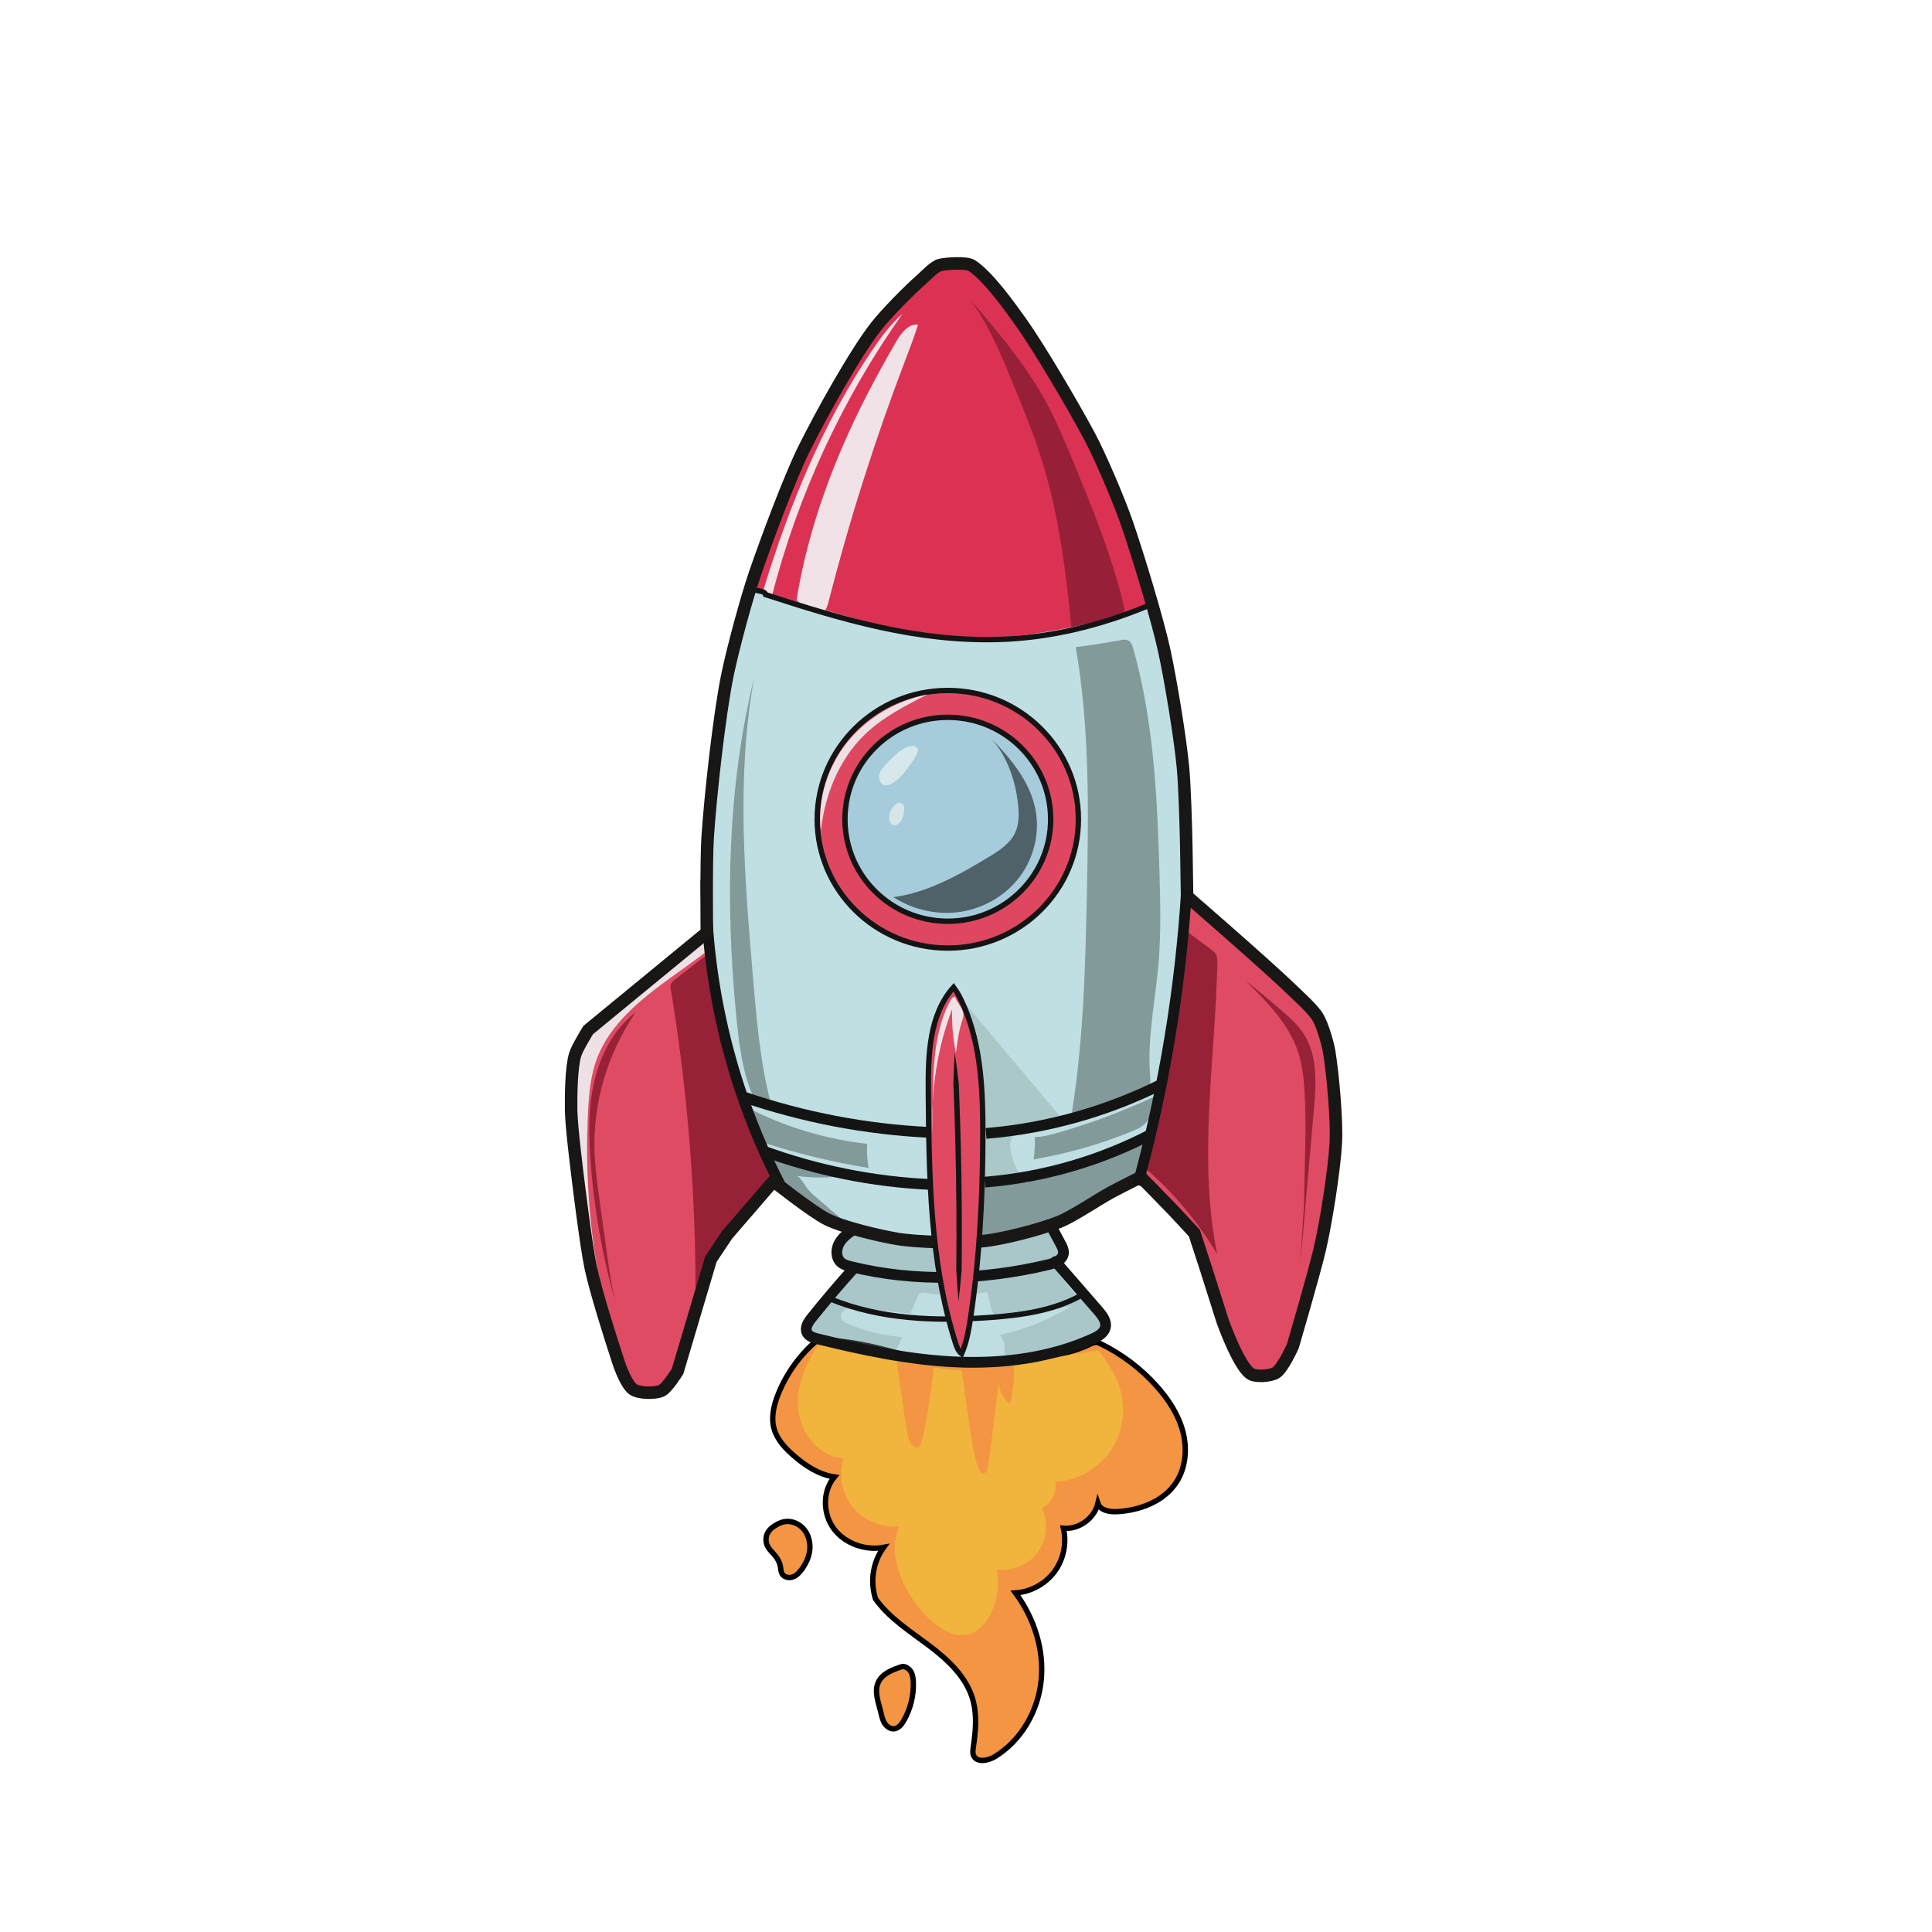 <svg xmlns="http://www.w3.org/2000/svg" xmlns:xlink="http://www.w3.org/1999/xlink" id="Layer_1" x="0px" y="0px" width="1080px" height="1080px" viewBox="0 0 1080 1080" style="enable-background:new 0 0 1080 1080;" xml:space="preserve"><style type="text/css">	.st0{fill:#DB3254;}	.st1{fill:#F0E2E7;}	.st2{fill:#972038;}	.st3{fill:#F5E3E8;}	.st4{opacity:0.98;fill:#BFDEE2;}	.st5{fill:#BFDEE2;}	.st6{fill:#DF4B63;}	.st7{fill:#F39542;stroke:#000000;stroke-width:3;stroke-miterlimit:10;}	.st8{opacity:0.6;fill:#F0C83B;}	.st9{fill:#F39542;}	.st10{fill:#F1CC3F;}	.st11{fill:#972238;}	.st12{fill:#EDE1E6;}	.st13{fill:#839A9B;}	.st14{opacity:0.349;fill:#839A9B;}	.st15{fill:#ABC8C9;}	.st16{fill:#DF4760;stroke:#141414;stroke-width:3;stroke-miterlimit:10;}	.st17{fill:#A6CBDA;stroke:#141414;stroke-width:3;stroke-miterlimit:10;}	.st18{fill:#4F6269;}	.st19{fill:#D6E6E7;}	.st20{fill:#D6E8EC;}	.st21{fill:none;stroke:#141414;stroke-width:3;stroke-miterlimit:10;}	.st22{fill:none;stroke:#141414;stroke-width:6;stroke-miterlimit:10;}	.st23{fill:none;stroke:#141414;stroke-width:6;stroke-linecap:round;stroke-miterlimit:10;}	.st24{fill:none;stroke:#181716;stroke-width:7;stroke-miterlimit:10;}	.st25{fill:#DF4961;stroke:#141414;stroke-width:3;stroke-miterlimit:10;}	.st26{fill:#141414;}</style><path class="st0" d="M423.61,328.84c-3.24-2.07-2.23-6.99-0.82-10.57c14.41-36.57,30.6-72.43,48.51-107.41 c5.06-9.89,10.29-19.75,16.98-28.62c6.24-8.28,13.67-15.59,21.07-22.86c5.74-5.64,12.23-11.63,20.27-12.1 c8.01-0.47,15.19,4.71,21.11,10.14c22.44,20.57,37.56,47.75,51.65,74.74c16.49,31.59,32.27,64.14,38.87,99.15 c0.34,1.79,0.64,3.67,0.09,5.4c-1.09,3.39-4.93,4.92-8.33,5.97c-19.9,6.16-40.3,10.74-60.92,13.69 c-13.87,1.98-27.96,3.23-41.89,1.69c-9.23-1.02-18.28-3.26-27.27-5.57c-23.45-6.03-46.75-12.64-69.88-19.82 C428.51,331.25,423.41,329.31,423.61,328.84z"></path><path class="st0" d="M670.4,404.22c0.43,3.36,0.86,6.72,1.29,10.09"></path><path class="st1" d="M445.27,335.28c6.49-39.8,20.69-78.08,39.07-113.97c5.24-10.23,10.82-20.29,16.58-30.24 c2.76-4.76,6.77-10.15,12.23-9.6c-1.94,6.52-4.43,12.87-6.85,19.23c-17.05,44.63-31.54,90.24-43.37,136.53 c-0.47,1.84-1.13,3.91-2.87,4.68c-1.55,0.68-3.32,0.02-4.88-0.63C451.64,339.8,448.09,338.31,445.27,335.28z"></path><path class="st2" d="M599.04,351.64c-3.13-32.47-7.32-65.06-17.22-96.15c-4.48-14.07-10.11-27.75-15.73-41.41 c-6.66-16.18-13.42-32.53-23.73-46.67c15.18,17.78,30.48,35.72,41.78,56.19c6.38,11.56,11.41,23.8,16.43,36.01 c10.76,26.16,21.56,52.48,27.86,80.05c0.25,1.09,0.44,2.39-0.35,3.18c-0.41,0.41-1,0.58-1.56,0.74 C617.25,346.13,607.99,348.68,599.04,351.64z"></path><path class="st3" d="M426.76,329.74c14.28-46.88,33.03-92.8,60.44-133.43c5.07-7.52,10.49-14.92,17.31-20.92 c-33.72,47.7-58.64,101.61-73.12,158.21C429.24,332.7,426.15,331.73,426.76,329.74z"></path><path class="st4" d="M420.5,329.2c-14.29,31.64-19.33,61.93-23.03,96.45c-4.96,46.32-6.75,93.64,3.66,139.05 c5.76,25.13,15.16,49.25,24.53,73.26c3.45,8.83,6.97,17.81,12.84,25.26c7.76,9.85,19.09,16.31,30.81,20.77 c39.59,15.06,84.32,9.23,124.49-4.22c13.75-4.6,43.86-21.75,43.86-21.75s4.67-23.06,7.52-35.71c21.04-93.6,28.77-192.69,1.41-284.64 c-0.16-0.53-0.34-1.09-0.76-1.45c-1.04-0.89-2.59,0-3.69,0.82c-8.4,6.27-19.01,8.57-29.27,10.71c-18.31,3.83-36.71,7.66-55.39,8.62 C510.31,358.77,463.81,347.33,420.5,329.2z"></path><path class="st5" d="M478.74,687.54c-4.04,2.5-8.34,5.29-10.07,9.72c-1.73,4.43,0.84,10.71,5.59,10.76 c1.44,0.01,3.44-0.17,3.75,1.23c-6.34,6.84-12.62,13.73-18.84,20.68c-3.58,4.01-7.21,8.13-9.31,13.08 c-0.28,0.67-0.54,1.41-0.33,2.11c0.3,0.95,1.34,1.42,2.27,1.77c13.52,5.16,27.22,10.37,41.61,11.89 c14.89,1.58,29.95-0.86,44.88,0.18c6.89,0.48,13.75,1.7,20.66,1.59c6.59-0.11,13.1-1.43,19.56-2.74c9.28-1.89,18.62-3.8,27.39-7.36 c4.79-1.94,9.93-5.09,10.72-10.2c0.94-6.12-4.72-10.96-9.43-14.99c-6.12-5.23-11.56-11.26-16.14-17.88 c-0.41-0.59-0.83-1.26-0.73-1.97c0.34-2.57,5.98-1.62,5.77-4.2c-0.08-0.94-1.02-1.5-1.75-2.09c-3.95-3.2-3.5-10.37-8.08-12.57 c-3.77-1.81-7.94,1.09-11.65,3.02c-5.88,3.04-12.66,3.73-19.26,4.3C528.11,696.21,499.93,697.28,478.74,687.54z"></path><path class="st6" d="M393.9,521.61c-20.24,16.2-39.89,33.14-58.9,50.78c-3.8,3.53-7.67,7.21-9.86,11.91 c-1.85,3.97-2.38,8.41-2.8,12.78c-4.36,45.44,0.66,91.76,15.1,137.05c2.49,7.71,4.98,15.42,7.88,24.08 c1.29,5.11,3.29,10.04,5.93,14.61c1.34,2.32,2.9,4.6,5.1,6.12c2.21,1.52,5.19,2.15,8.08,0.4c3.73,0.18,7.24-2.07,9.54-5.01 s3.58-6.53,4.84-10.05c4.38-12.28,8.76-24.57,12.53-37.05c2.53-8.34,4.8-16.81,8.5-24.7c3.87-8.24,9.23-15.68,14.87-22.82 c5.61-7.08,11.53-13.91,17.75-20.46c-19.08-43.82-32.68-90.03-40.38-137.2C393.27,521.95,394.45,521.86,393.9,521.61z"></path><path class="st6" d="M665.63,503.44c-7.4,50.95-16.21,101.69-26.43,152.15c-0.29,1.45-0.58,2.98-0.12,4.38 c0.41,1.25,1.37,2.24,2.3,3.17c6.24,6.29,12.49,12.58,18.73,18.88c2.84,2.86,5.7,5.75,7.85,9.16c3.33,5.28,4.77,11.49,6.31,17.55 c4.24,16.76,9.56,33.25,15.91,49.33c2.52,6.37,6.53,13.67,13.36,14.06c7.05,0.4,11.87-6.83,14.84-13.23 c15.53-33.48,22.86-70.19,27.2-106.85c2.26-19.1,3.73-38.56,0.34-57.5c-1.78-9.92-4.98-19.78-11.03-27.84 c-3.76-5.01-8.51-9.18-13.22-13.31C703.14,537.13,684.6,520.88,665.63,503.44z"></path><path class="st7" d="M456.63,749.32c-9.36,7.95-16.77,18.16-21.42,29.52c-2.59,6.34-4.34,13.42-2.45,20 c1.72,5.97,6.2,10.72,10.88,14.8c6.57,5.72,14.18,10.75,22.8,11.97c-6.78,8.01-6.52,20.77-0.19,29.13 c6.33,8.36,17.78,12.13,27.71,10.26c-5.74,7.88-7.75,18.36-4.57,28.74c7.68,10.75,19.14,18.02,29.71,25.95 c10.56,7.93,20.93,17.46,24.63,30.14c2.54,8.71,1.66,18.02,0.34,26.99c-0.22,1.48-0.44,3.03,0.11,4.42 c1.66,4.2,7.95,3.14,11.82,0.81c14.84-8.95,24.35-25.59,26.04-42.84s-4.05-34.83-14.36-48.76c8.51-0.56,16.68-5.02,21.76-11.87 s6.96-15.97,5.02-24.27c8.6,0.78,17.3-5.48,19.29-13.89c1.35,3.98,6.56,4.82,10.76,4.6c12.86-0.7,26.32-5.82,33.22-16.69 c5.23-8.24,5.99-18.8,3.47-28.23s-8.03-17.82-14.52-25.11c-8.71-9.77-19.31-17.85-31.05-23.64c-0.86-0.42-1.75-0.84-2.7-0.91 c-1.47-0.11-2.86,0.6-4.19,1.24c-9.64,4.64-20.42,6.2-31.01,7.7c-16.56,2.34-33.36,4.69-49.96,2.64 C505.3,759.26,483.96,748.52,456.63,749.32z"></path><path class="st7" d="M504.12,931.67c-5.2,1.69-10.97,3.87-13.2,8.86c-2.24,5.01,0.01,10.75,1.33,16.08c0.55,2.21,0.95,4.51,2.1,6.48 c1.15,1.97,3.29,3.57,5.55,3.31c2.4-0.28,4.09-2.44,5.29-4.53c3.76-6.5,5.64-14.07,5.36-21.58c-0.08-2.12-0.36-4.33-1.54-6.1 S505.51,931.22,504.12,931.67z"></path><path class="st7" d="M448.34,877.03c-1.33,1.88-2.94,3.69-5.1,4.48c-2.16,0.79-4.96,0.22-6.08-1.79c-0.61-1.09-0.64-2.39-0.84-3.62 c-0.3-1.86-1.01-3.65-2.07-5.21c-1.73-2.55-4.38-4.51-5.51-7.38c-0.93-2.37-0.63-5.18,0.78-7.3c0.96-1.45,2.37-2.55,3.85-3.47 c1.6-0.99,3.33-1.8,5.18-2.12c4-0.69,8.23,1.14,10.83,4.25s3.67,7.36,3.3,11.4C452.31,870.32,450.45,874.05,448.34,877.03z"></path><path class="st8" d="M459.5,748.84c-8.11,11.14-14.45,24.46-13.38,38.2c1.07,13.74,11.53,27.37,25.29,28.22 c-2.84,9.27-0.74,19.9,5.42,27.39s16.19,11.6,25.83,10.6c-5.16,11.69-1.47,25.53,4.95,36.58c3.97,6.82,8.98,13.09,15.15,18.01 c5.06,4.03,11.48,7.23,17.82,5.95c6.6-1.33,11.4-7.19,14.05-13.38c3.09-7.2,3.99-15.32,2.58-23.03c8.61,1.25,17.76-2.59,22.91-9.6 s6.07-16.89,2.31-24.73c5.36-2.46,8.62-8.81,7.48-14.6c13.52-0.7,26.42-8.77,32.97-20.62c6.55-11.84,6.52-27.07,0.14-39.49 c-2.25-3.56-4.5-7.13-6.75-10.69c-0.86-1.36-2.09-2.89-3.58-2.6c-22.72,3.64-45.44,7.28-70,10.81c-7.92,0.44-15.91-0.31-24.52-2.23 c-6.73-0.96-13.42-2.25-21.3-4.36c-3.01-0.64-6.02-1.28-10.11-2.23C477.66,755.75,468.78,752.92,459.5,748.84z"></path><path class="st9" d="M501.33,761.13c1.72,12.93,3.6,25.83,5.63,38.71c0.5,3.16,1.18,6.63,3.71,8.6c0.74,0.58,1.78,0.99,2.59,0.52 c0.46-0.26,0.74-0.74,0.97-1.21c1.35-2.69,1.96-5.67,2.53-8.62c2.25-11.69,4-23.48,5.26-35.32 C514.96,763.12,507.9,762.43,501.33,761.13z"></path><path class="st9" d="M537.41,764.64c1.63,11.52,3.25,23.04,4.88,34.56c1.07,7.57,2.16,15.22,4.97,22.32 c0.3,0.75,0.66,1.55,1.38,1.92c0.99,0.51,2.26-0.07,2.89-0.98s0.79-2.07,0.93-3.17c1.95-15.44,3.89-30.87,5.84-46.31 c0.31,4.59,2.69,8.99,6.35,11.77c1.65-6.53,2.37-13.3,2.12-20.03c-0.01-0.4-0.05-0.84-0.35-1.1c-0.29-0.25-0.71-0.24-1.09-0.22 C555.58,763.96,545.84,764.52,537.41,764.64z"></path><line class="st6" x1="460.68" y1="748.42" x2="456.89" y2="748.17"></line><path class="st11" d="M394.77,533.97c-5.82,4.52-11.64,9.05-17.46,13.57c-0.95,0.74-1.96,1.55-2.33,2.71 c-0.29,0.91-0.14,1.89,0.02,2.83c9.42,57.16,14.04,115.11,13.79,173.04c8.89-24.04,23.41-45.97,42.06-63.55 c0.74-0.69,1.51-1.42,1.84-2.38c0.56-1.63-0.29-3.37-1.1-4.88C411.5,617.9,399.05,576.41,394.77,533.97z"></path><path class="st11" d="M660.17,518.22c5.59,4.16,11.18,8.31,16.77,12.47c1.01,0.75,2.04,1.53,2.69,2.6c0.96,1.58,0.95,3.54,0.91,5.39 c-1.32,54.3-10.94,109.25-0.1,162.48c-10.78-18.21-24.55-34.64-40.59-48.44C651.04,609.57,658.3,565.41,660.17,518.22z"></path><path class="st11" d="M696.34,548.25c11.91,11.78,24.22,24.19,29.4,40.12c2.31,7.12,3.08,14.64,3.52,22.11 c1.19,20.48-0.03,41.01-0.37,63.21c-0.64,10.72-1.28,21.43-1.93,32.15c2.5-28.37,4.99-56.73,7.49-85.1 c1.3-14.74,2.29-30.77-5.86-43.12c-3.34-5.06-7.98-9.09-12.57-13.05C710.3,559.62,704.57,554.68,696.34,548.25z"></path><path class="st11" d="M355.33,565.88c-12,9.21-19.5,23.38-22.99,38.1c-3.49,14.72-3.3,30.06-2.2,45.15 c1.97,27.18,6.8,54.15,14.38,80.32c-2.61-9.68-3.99-19.64-5.36-29.58c-1.35-9.77-2.7-19.53-4.05-29.3 c-1.22-8.87-2.45-17.75-2.75-26.7C331.44,616.76,339.33,589.41,355.33,565.88z"></path><path class="st12" d="M338.14,730.75c-8.19-36.02-11.35-73.18-9.37-110.07c0.51-9.55,1.4-19.22,4.65-28.21 c7.15-19.77,24.62-33.73,41.65-46.06c6.66-4.82,13.39-9.56,19.81-14.46c0.93-1.61-0.32-3.8-2.07-4.46c-1.75-0.66-3.7-0.21-5.47,0.38 c-7.88,2.65-14.51,8.03-20.85,13.4c-5.86,4.97-11.65,10.02-17.41,15.1c-12.9,11.37-26.38,23.98-30.15,40.76 c-1.47,6.54-1.35,13.32-1.19,20.03c0.62,26.09,1.71,52.34,7.77,79.59C328.36,707.71,331.71,718.54,338.14,730.75z"></path><path class="st13" d="M601.34,361.74c7.84,45.17,7.18,91.33,6.24,137.16c-0.87,42.59-1.98,85.35-9.1,127.35 c13.32-4.81,26.49-10.03,39.49-15.63c1.49-0.64,3.04-1.34,3.99-2.65c1.33-1.82,1.13-4.3,0.95-6.55 c-1.69-20.87,2.89-41.68,4.68-62.54c1.46-16.97,1.07-34.03,0.57-51.06c-1.23-42.06-3.2-84.55-14.6-125.05 c-0.57-2.01-1.4-4.29-3.37-4.98c-1.06-0.37-2.23-0.18-3.33,0.01C617.89,359.36,608.93,360.92,601.34,361.74z"></path><path class="st13" d="M578.44,635.6c0.19,4.18-0.04,8.39-0.68,12.52c18.78-3.2,37.21-8.46,54.86-15.64c3.3-1.34,6.77-2.91,8.72-5.9 c2.62-4.01,1.79-9.49,4.12-13.68c-17.45,8.24-35.59,15.04-54.15,20.31C586.72,634.52,581.97,635.74,578.44,635.6z"></path><path class="st13" d="M551.63,660.87c-1.87,0.53-3.73,1.07-5.6,1.6c-0.52,9.04-1.03,18.08-1.55,27.12 c-0.05,0.83-0.09,1.71,0.29,2.45c0.92,1.79,3.48,1.68,5.46,1.28c28.75-5.81,56.4-17.08,81.02-33.01c2.46-1.59,4.93-3.27,6.72-5.59 c3.66-4.74,3.83-11.22,3.83-17.21c-6.77,0.27-13.01,3.49-19.26,6.09c-5.54,2.31-11.25,4.18-17.03,5.79 C587.7,654.37,569.03,655.89,551.63,660.87z"></path><path class="st14" d="M499.53,758c1.59-3.51,3.17-7.02,4.76-10.53c-10.43-0.82-20.72-3.36-30.33-7.5c-1.42-0.61-2.93-1.36-3.57-2.76 c-0.95-2.08,0.61-4.61,2.69-5.54c2.09-0.93,4.48-0.71,6.75-0.46c9.65,1.03,19.31,2.07,28.96,3.1c1.43-3.19,2.85-6.37,4.28-9.56 c0.3-0.67,0.63-1.39,1.25-1.79c0.81-0.53,1.86-0.38,2.82-0.22c11.37,1.83,23.06,1.66,34.37-0.49c2.47,4.51,1.37,11.2,5.74,13.91 c2.27,1.41,5.16,1.07,7.8,0.65c11.46-1.8,22.85-4.11,34.11-6.91c-12.29,7.67-25.9,13.22-40.05,16.33c1.75,2.36,2.63,5.35,2.43,8.29 c-0.07,0.99-0.22,2.1,0.42,2.86c0.56,0.67,1.53,0.8,2.4,0.87c14.63,1.12,29.33-2.14,42.99-7.5c4.86-1.9,10.4-5.27,10.19-10.48 c-0.18-4.39-4.4-7.32-7.97-9.89c-9.03-6.5-16.51-15.16-21.64-25.04c1.87,0.44,3.75-1.12,4.31-2.96s0.11-3.82-0.47-5.65 c-1.16-3.67-2.86-7.17-5.03-10.35c-5.61,3.11-12.36,2.94-18.75,3.38c-10.2,0.7-20.21,3.13-30.38,4.17 c-18.35,1.89-36.85-0.77-55.03-3.92c-4.7-0.81-10.55-1.21-13.22,2.74c-1.87,2.77-1.15,6.72,0.97,9.31s5.32,4.04,8.54,4.97 c-8.12,9.91-16.25,19.82-24.37,29.74c-2.3,2.81-4.64,6.97-2.27,9.73c1.05,1.22,2.72,1.67,4.29,2.06 C470.33,751.97,484.15,755.37,499.53,758z"></path><path class="st13" d="M471.87,682.7c-5.18-4.44-10.35-8.88-15.53-13.32c-1.53-1.31-3.06-2.63-4.35-4.17 c-2.14-2.58-3.59-5.78-6.24-7.82c7.38,1,14.88,1.1,22.28,0.32c-11.27-6.27-25.18-6.01-36.76-11.68c0.69,3.91,1.38,7.83,2.07,11.74 c0.21,1.18,0.43,2.39,1.01,3.44c0.69,1.24,1.84,2.16,2.96,3.03C448.34,672.78,460.24,680.22,471.87,682.7z"></path><path class="st13" d="M417.9,619.21c20.8,10.71,43.57,17.59,66.82,20.2c-0.25,4.5,0.03,9.04,0.84,13.47 c-19.73-3.18-39.23-7.85-58.26-13.97c-1.01-0.32-2.06-0.68-2.8-1.42c-0.83-0.83-1.16-2.01-1.47-3.14 C421.59,629.01,420.14,623.67,417.9,619.21z"></path><path class="st13" d="M421.35,613.44c-3.74-7.79-5.76-16.29-7.19-24.81c-1.2-7.18-1.99-14.43-2.69-21.67 c-6.04-62.92-4.84-127.06,10.17-188.46c-10.17,55.57-5.41,112.66-0.62,168.95c1.98,23.3,3.99,46.73,9.9,69.35 C427.73,615.95,424.52,615.11,421.35,613.44z"></path><path class="st15" d="M531.86,551.81c20.29,24.15,40.59,48.31,60.88,72.46c-17.61,6.41-36.69,7.19-55.42,7.91"></path><path class="st15" d="M543.96,635.71c7.65,0.61,15.37,0.24,22.92-1.11c-2.45,2.12-2.44,5.9-1.81,9.08 c0.84,4.27,2.44,8.39,4.68,12.11c1.4,2.32,3.26,4.64,5.9,5.29c-3-0.1-5.99-0.17-8.99-0.21c-6.05-0.08-12.19-0.04-17.98,1.69 C546.52,653.89,545.54,644.94,543.96,635.71z"></path><ellipse class="st16" cx="529.83" cy="457.98" rx="73" ry="72"></ellipse><ellipse class="st17" cx="529.83" cy="457.98" rx="57.5" ry="57"></ellipse><path class="st18" d="M499.43,501.53c11.04,7.11,24.68,10.18,37.66,8.17c12.98-2.01,25.15-9.13,33-19.66 c7.85-10.52,11.22-24.35,8.78-37.26c-2.95-15.62-13.65-28.57-24.77-39.93c8.89,9.9,13.43,23.11,14.96,36.33 c0.64,5.56,0.74,11.42-1.67,16.47c-2.92,6.09-8.96,9.97-14.75,13.46C535.91,489.21,518.52,498.95,499.43,501.53z"></path><path class="st18" d="M585.4,501.81c-0.07,0.87-0.15,1.73-0.22,2.6"></path><path class="st19" d="M502.31,448.69c-3.17,1.52-5.31,4.98-5.26,8.5c0.01,0.97,0.19,1.97,0.72,2.79c0.52,0.82,1.43,1.44,2.4,1.42 c0.81-0.01,1.56-0.46,2.17-0.99c2.13-1.85,2.99-4.8,3.11-7.62c0.04-1.02-0.01-2.1-0.58-2.95 C504.31,448.99,503.02,448.36,502.31,448.69z"></path><path class="st20" d="M504.15,433.46c-1.52,1.71-3.3,3.19-5.27,4.36c-1.35,0.81-2.94,1.49-4.47,1.1c-2.21-0.56-3.34-3.21-2.96-5.45 s1.87-4.12,3.39-5.81c1.8-2,3.71-3.9,5.72-5.69c2.3-2.04,4.82-3.98,7.79-4.78c1.61-0.44,3.7-0.33,4.5,1.14 c0.73,1.33-0.04,2.96-0.83,4.26C509.69,426.41,507.12,430.11,504.15,433.46z"></path><path class="st20" d="M582.52,474.52c-0.21-0.02-0.43-0.04-0.64-0.05"></path><path class="st12" d="M458.84,464.41c-1.94-17.61,3.78-35.8,14.89-49.6c11.11-13.8,27.38-23.19,44.75-26.63 c-12.47,6.33-25.14,12.8-35.18,22.54C468.8,424.8,461.03,444.75,458.84,464.41z"></path><path class="st21" d="M419.63,328.01c0.67,2.98,7.69,1.41,8.36,4.39c43.28,14.08,84.61,26.32,130.11,25.07 c28.58-0.79,56.72-7.71,83.11-18.61c0.15,0,0.3,0,0.46,0"></path><path class="st22" d="M437.36,664.63c-27.86-52.94-42.67-112.69-42.76-172.51"></path><path class="st22" d="M415.74,613.23c33.37,11.35,68.31,18.08,103.52,19.76"></path><path class="st22" d="M551.18,633.59c34.23-2.82,67.89-12.29,98.57-27.72"></path><path class="st22" d="M426.76,643.42c29.74,10.86,61.13,17.18,92.75,18.67"></path><path class="st22" d="M550.51,660.82c32.7-2.62,64.85-11.95,93.88-27.24"></path><path class="st22" d="M477.5,687.03c-3.18,2.21-6.46,4.53-8.36,7.91c-1.9,3.37-1.96,8.12,0.93,10.7c1.52,1.36,3.57,1.92,5.55,2.4 c36.05,8.87,74.21,7.52,110.33-1.08c3.73-0.89,8.2-2.69,8.53-6.51c0.15-1.8-0.72-3.5-1.57-5.09c-1.72-3.2-3.43-6.4-5.15-9.6"></path><path class="st23" d="M477.4,708.82c-8.2,9.1-16.13,18.44-23.78,28c-1.86,2.33-3.81,5.39-2.52,8.09c1.02,2.14,3.6,2.93,5.9,3.5 c25.42,6.26,51.17,11.77,77.32,12.92c26.15,1.16,52.87-2.2,76.71-13.01c2.92-1.33,6.1-3.13,6.86-6.25c0.83-3.42-1.64-6.67-3.95-9.33 c-7.97-9.17-15.94-18.33-23.91-27.5"></path><path class="st24" d="M432.36,660.28l-25.89,29.98l-9.08,13.63l-18.62,62.68c0,0-5.83,9.49-9.08,10.9 c-3.65,1.59-12.71,1.48-15.9-0.91c-3.5-2.62-6.81-11.29-8.18-15.44c-4.28-13.04-12.61-39.26-15.44-52.69 c-2.65-12.57-7.27-50.87-7.27-50.87s-3.51-27.55-3.63-36.79c-0.1-7.86-0.02-23.83,2.27-31.34c1.12-3.69,7.27-13.63,7.27-13.63 l66.32-54.51c0,0-0.41-39.89,0.45-53.15c1.49-22.83,6.48-68.44,11.08-90.85c2.95-14.36,10.6-42.73,15.36-56.6 c6.11-17.82,19.23-53.25,27.62-70.13c8.76-17.64,27.87-52.37,39.97-67.91c5.63-7.22,18.53-20.34,25.44-26.35 c2.5-2.18,7.23-7.39,10.45-8.18c3.35-0.82,14.71-1.58,17.63,0.27c9.03,5.73,21.42,23.08,27.62,31.8 c10.62,14.94,29.18,46.74,37.88,62.87c6.4,11.86,16.96,36.77,21.35,49.51c6.05,17.57,16.95,53.16,20.89,71.31 c3.52,16.18,8.95,48.92,10.45,65.41c0.99,10.87,1.59,32.7,1.82,43.61c0.15,7.04,0.45,28.16,0.45,28.16s44.53,38.55,58.6,52.24 c3.8,3.7,11.87,10.86,14.54,15.44c2.59,4.44,5.55,14.46,6.36,19.53c2,12.54,4.32,37.97,3.63,50.65 c-0.81,15.14-5.58,45.21-9.08,59.96c-3.28,13.81-14.9,53.51-14.9,53.51s-5.74,12.87-9.63,15.08c-3.06,1.74-11.17,2.44-14.08,0.45 c-6.89-4.72-15.63-29.53-15.63-29.53s-6.99-22.15-9.36-29.53c-1.57-4.89-6.36-19.53-6.36-19.53s-8.82-9.58-11.81-12.72 c-4.48-4.71-18.17-18.62-18.17-18.62s-12.65,6.38-16.81,8.63c-7.24,3.93-20.98,13.25-28.62,16.35c-10.41,4.23-32.41,9.95-43.61,10.9 c-11.77,1-35.59,0.63-47.24-1.36c-9.99-1.71-29.99-6.38-39.06-10.9C454.1,677.53,432.36,660.28,432.36,660.28z"></path><path class="st21" d="M464.12,726.11c28,11.52,59.21,12.56,89.41,10.35c17.49-1.28,35.4-3.74,50.73-12.27"></path><path class="st25" d="M533.07,551.89c-13.72,15.32-14.3,37.96-14.13,58.53c0.39,47.14,0.9,95.1,15.09,140.05 c0.73,2.32,1.6,4.77,3.52,6.26c2.78-6.37,3.97-13.29,5.01-20.16c5.08-33.71,6.8-67.86,6.86-101.96 c0.04-24.63-0.92-49.98-10.76-72.56C537.06,558.36,535.17,554.69,533.07,551.89z"></path><path class="st1" d="M521.28,634.05c-0.04-7.82,0.03-15.64,0.2-23.45c0.39-17.55,1.48-35.75,9.75-51.23 c0.57-1.06,1.45-2.26,2.65-2.13c1.11,3.62,4.72,6.42,4.64,10.21c-0.03,1.19-0.43,2.34-0.8,3.48c-1.84,5.76-2.59,11.79-3.35,17.78 c-1.66-8.06-2.37-16.31-2.12-24.53C523.93,585.84,520.3,609.3,521.28,634.05z"></path><g>	<path class="st26" d="M533.67,588.38c0.91,5.76,1.61,11.53,2.3,17.3l0.62,17.38c0.38,11.59,0.66,23.18,0.84,34.78  c0.18,11.6,0.26,23.19,0.24,34.79l-0.1,17.39c-0.52,5.79-1.04,11.58-1.75,17.37c-0.5-5.8-0.86-11.6-1.25-17.4l0.1-17.37  c0.02-11.58-0.06-23.16-0.24-34.74s-0.46-23.16-0.83-34.73c-0.2-5.79-0.39-11.57-0.65-17.36  C533.15,600.01,533.33,594.2,533.67,588.38z"></path></g><path class="st22" d="M663.32,497.21c-3.46,55.83-12.65,111.3-27.38,165.27"></path></svg>